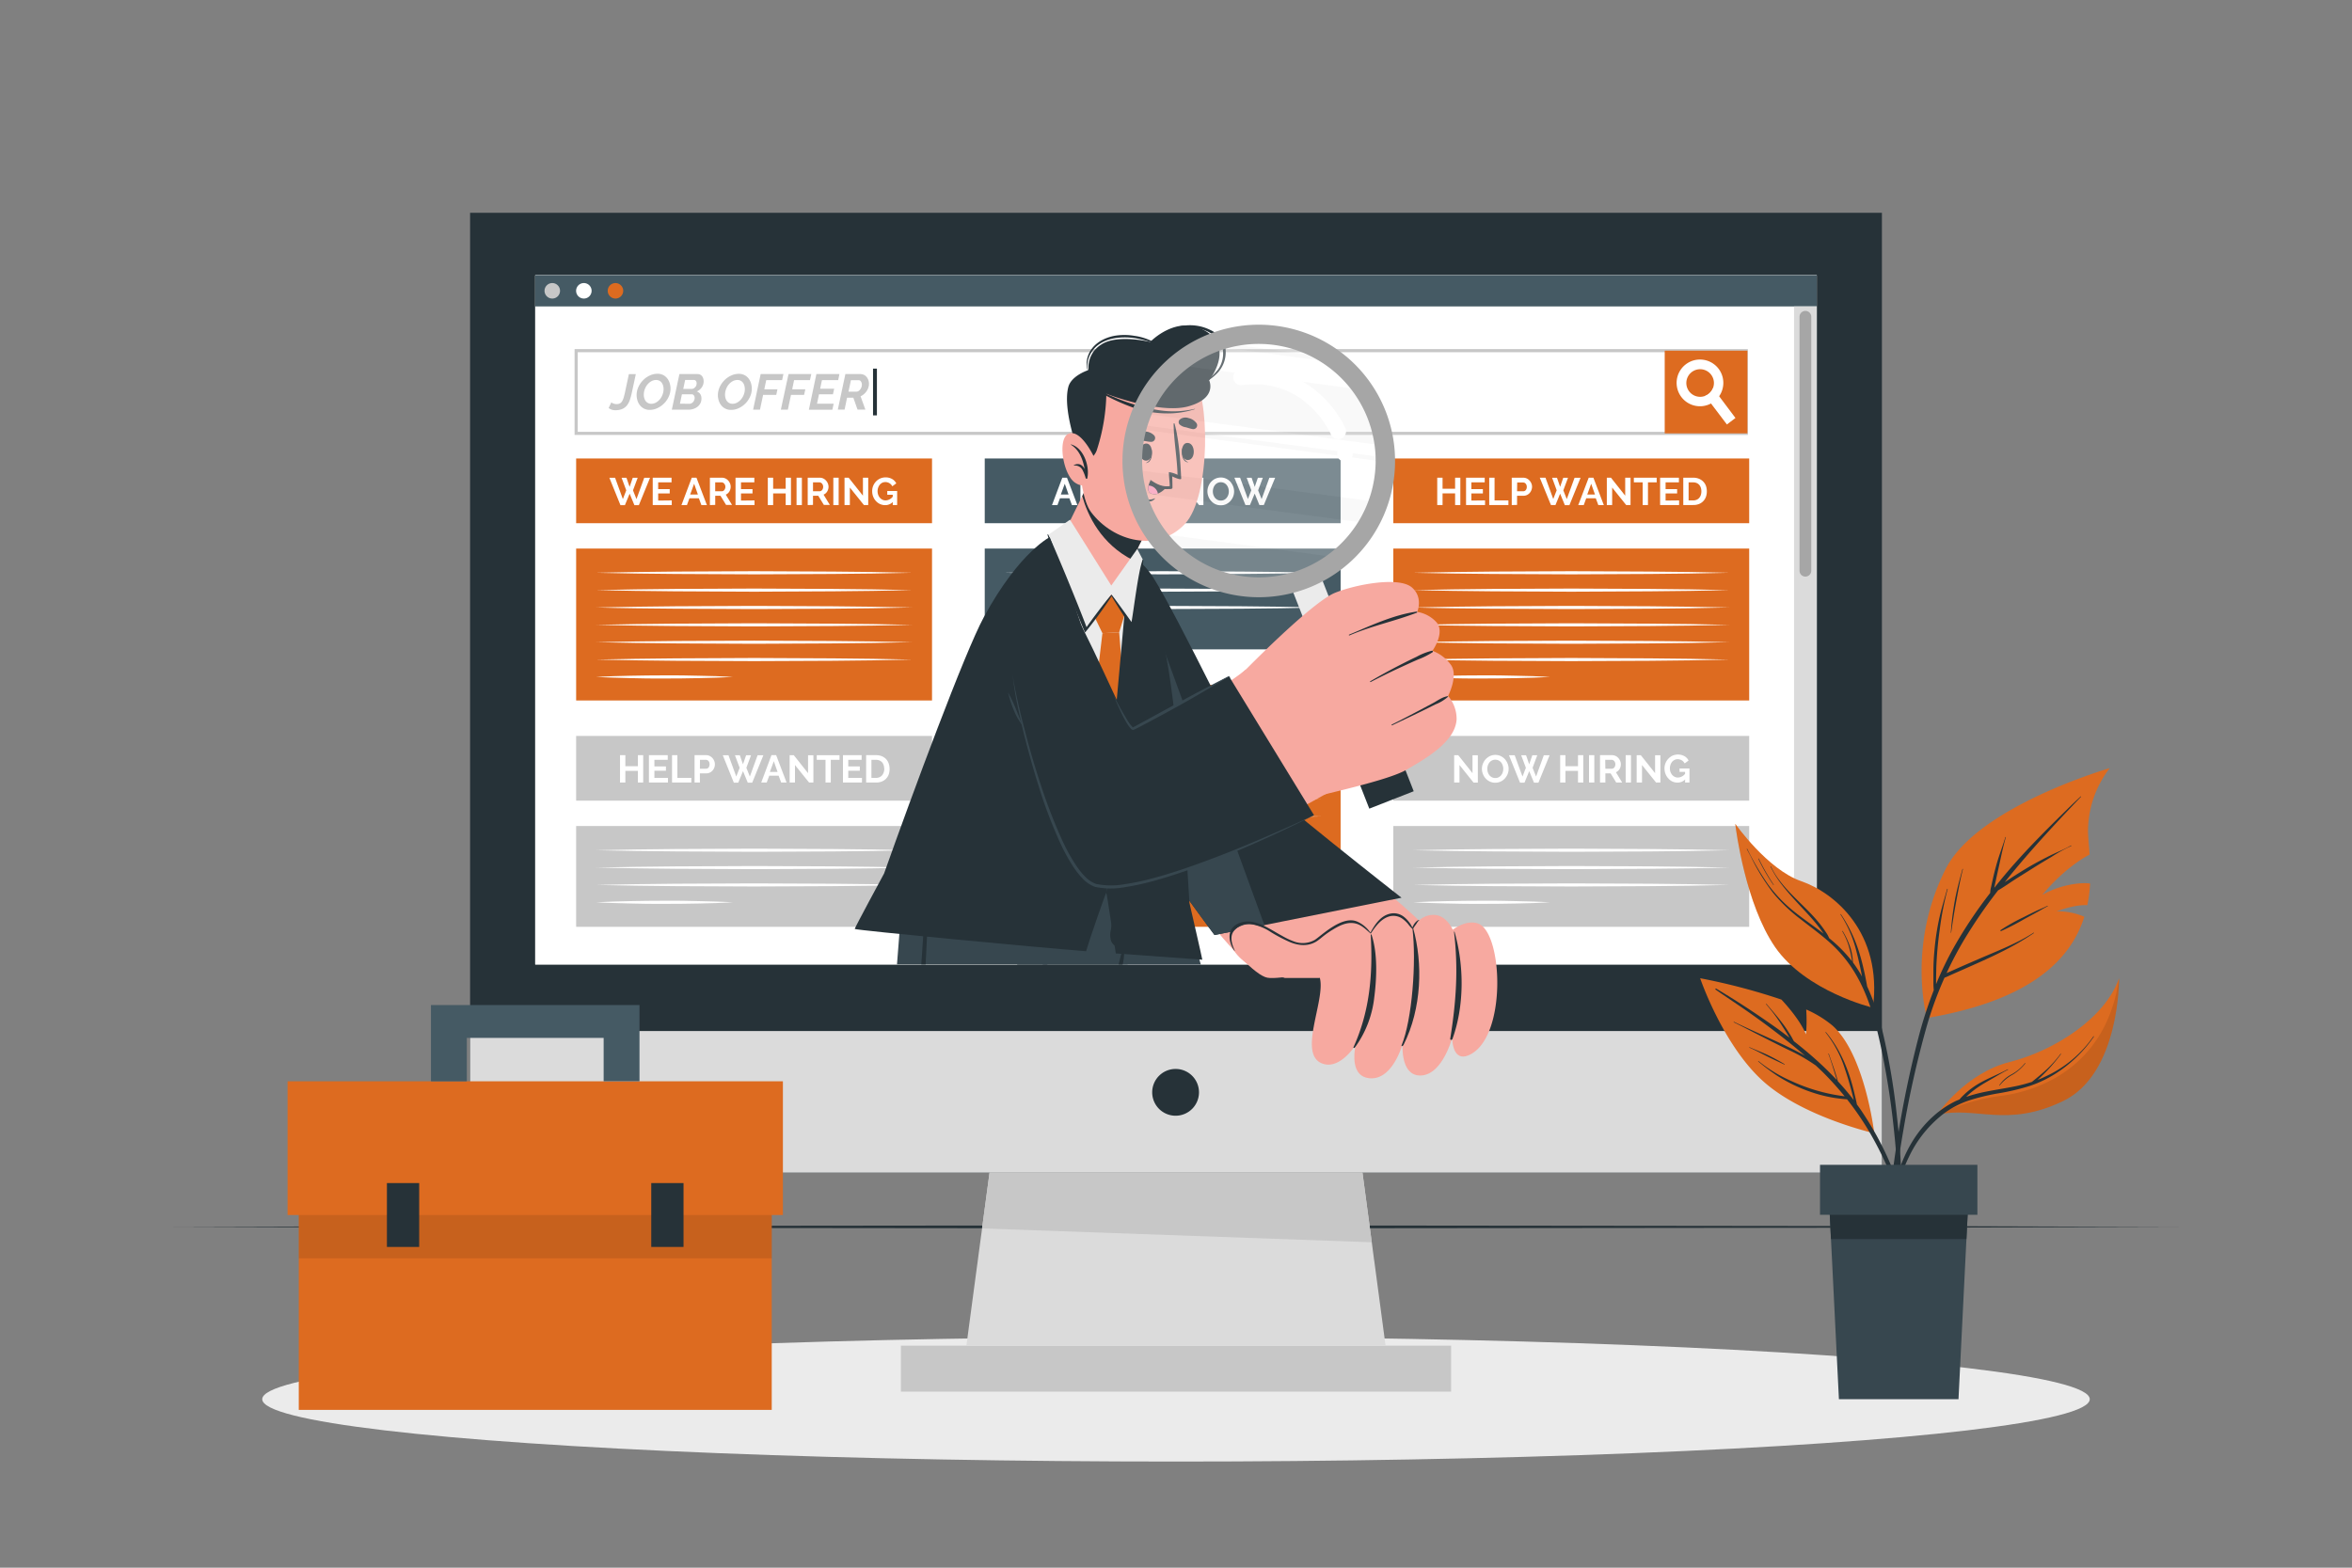 <svg xmlns="http://www.w3.org/2000/svg" viewBox="0 0 750 500"><rect x="0" y="0" width="750" height="500" fill="#808080" stroke="none"/><g id="freepik--Shadow--inject-5"><ellipse cx="375" cy="446.26" rx="291.38" ry="19.89" style="fill:#ebebeb"></ellipse></g><g id="freepik--Table--inject-5"><polygon points="694.76 391.31 614.82 391.55 534.88 391.64 375 391.8 215.12 391.64 135.18 391.55 55.24 391.31 135.18 391.06 215.12 390.97 375 390.81 534.88 390.97 614.82 391.06 694.76 391.31" style="fill:#263238"></polygon></g><g id="freepik--Character--inject-5"><rect x="149.9" y="67.87" width="450.2" height="306.13" style="fill:#263238"></rect><rect x="149.9" y="328.84" width="450.2" height="45.16" style="fill:#dbdbdb"></rect><rect x="287.27" y="429.19" width="175.46" height="14.66" style="fill:#c7c7c7"></rect><path d="M382.33,348.39a7.46,7.46,0,1,1-7.46-7.46A7.45,7.45,0,0,1,382.33,348.39Z" style="fill:#263238"></path><polygon points="441.83 429.2 308.16 429.2 311.56 403.75 311.73 402.55 312.04 400.16 312.2 398.96 312.52 396.58 312.57 396.21 312.68 395.38 313.01 392.99 313.16 391.79 315.54 374.01 434.46 374.01 436.7 390.78 436.81 391.59 437.18 394.37 437.28 395.18 437.43 396.21 437.66 397.95 437.76 398.76 438.13 401.55 438.25 402.35 441.83 429.2" style="fill:#dbdbdb"></polygon><polygon points="437.43 396.21 313.16 391.79 315.54 374.01 434.46 374.01 437.43 396.21" style="fill:#c7c7c7"></polygon><rect x="170.67" y="87.78" width="408.65" height="219.83" style="fill:#fff"></rect><rect x="170.67" y="87.78" width="408.65" height="219.83" style="fill:#fff"></rect><rect x="170.67" y="87.78" width="408.65" height="9.95" style="fill:#455a64"></rect><path d="M178.58,92.75a2.47,2.47,0,1,1-2.47-2.47A2.47,2.47,0,0,1,178.58,92.75Z" style="fill:#c7c7c7"></path><path d="M188.65,92.75a2.47,2.47,0,1,1-2.46-2.47A2.47,2.47,0,0,1,188.65,92.75Z" style="fill:#fff"></path><path d="M198.73,92.75a2.47,2.47,0,1,1-2.47-2.47A2.48,2.48,0,0,1,198.73,92.75Z" style="fill:#DD6B20"></path><rect x="572.08" y="97.72" width="7.25" height="209.88" style="fill:#dbdbdb"></rect><path d="M575.7,183.9h0a1.86,1.86,0,0,1-1.87-1.87v-81a1.87,1.87,0,0,1,1.87-1.87h0a1.87,1.87,0,0,1,1.87,1.87v81A1.87,1.87,0,0,1,575.7,183.9Z" style="fill:#a6a6a6"></path><rect x="183.72" y="146.23" width="113.48" height="20.64" style="fill:#DD6B20"></rect><rect x="183.72" y="174.96" width="113.48" height="48.45" style="fill:#DD6B20"></rect><path d="M198.21,152.39h1.56l1,2.89,1-2.89h1.57l-1.49,4,1.11,2.79,2.47-6.79h1.85l-3.56,8.73h-1.42l-1.52-3.66-1.51,3.66h-1.42l-3.53-8.73h1.82l2.48,6.79,1.08-2.79Z" style="fill:#fff"></path><path d="M214.21,159.6v1.49h-6.07v-8.73h6v1.49h-4.26V156h3.68v1.38h-3.68v2.27Z" style="fill:#fff"></path><path d="M220.59,152.36h1.5l3.32,8.73h-1.75l-.81-2.17h-3l-.8,2.17h-1.75Zm1.95,5.36-1.2-3.43-1.26,3.43Z" style="fill:#fff"></path><path d="M226.37,161.09v-8.73h3.86a2.58,2.58,0,0,1,1.11.25,2.9,2.9,0,0,1,.88.67,3.17,3.17,0,0,1,.58.93,2.79,2.79,0,0,1,.2,1,3,3,0,0,1-.42,1.55,2.48,2.48,0,0,1-1.15,1l2,3.28h-1.9l-1.79-2.92h-1.67v2.92Zm1.69-4.41h2.13a1,1,0,0,0,.44-.11,1.43,1.43,0,0,0,.35-.3,1.9,1.9,0,0,0,.23-.45,1.57,1.57,0,0,0-.28-1.57,1.1,1.1,0,0,0-.38-.3,1,1,0,0,0-.43-.1h-2.06Z" style="fill:#fff"></path><path d="M240.6,159.6v1.49h-6.06v-8.73h6v1.49h-4.25V156h3.67v1.38h-3.67v2.27Z" style="fill:#fff"></path><path d="M252.22,152.36v8.73h-1.68v-3.72h-4v3.72h-1.7v-8.73h1.7v3.53h4v-3.53Z" style="fill:#fff"></path><path d="M254,161.09v-8.73h1.7v8.73Z" style="fill:#fff"></path><path d="M257.56,161.09v-8.73h3.86a2.58,2.58,0,0,1,1.11.25,2.9,2.9,0,0,1,.88.67,3,3,0,0,1,.58.93,2.81,2.81,0,0,1,.21,1,2.87,2.87,0,0,1-.43,1.55,2.43,2.43,0,0,1-1.15,1l2,3.28h-1.91l-1.78-2.92h-1.68v2.92Zm1.69-4.41h2.13a1,1,0,0,0,.44-.11,1.43,1.43,0,0,0,.35-.3,1.59,1.59,0,0,0,.23-.45,1.69,1.69,0,0,0,.09-.56,1.47,1.47,0,0,0-.1-.56,1.66,1.66,0,0,0-.26-.45,1.24,1.24,0,0,0-.39-.3.94.94,0,0,0-.43-.1h-2.06Z" style="fill:#fff"></path><path d="M265.73,161.09v-8.73h1.7v8.73Z" style="fill:#fff"></path><path d="M271,155.5v5.59h-1.7v-8.73h1.32l4.55,5.73v-5.72h1.69v8.72h-1.37Z" style="fill:#fff"></path><path d="M284.69,160.11a3.31,3.31,0,0,1-2.43,1,3.86,3.86,0,0,1-1.62-.34,4.12,4.12,0,0,1-1.31-.95,4.39,4.39,0,0,1-.89-1.42,4.63,4.63,0,0,1-.32-1.76,4.35,4.35,0,0,1,.32-1.69,4.5,4.5,0,0,1,.9-1.39,4.25,4.25,0,0,1,1.34-.95,4.12,4.12,0,0,1,1.69-.35,4.05,4.05,0,0,1,2.11.52,3.33,3.33,0,0,1,1.32,1.39l-1.27.93a2.29,2.29,0,0,0-.93-1,2.52,2.52,0,0,0-1.29-.35,2.31,2.31,0,0,0-1,.23,2.41,2.41,0,0,0-.78.64,3,3,0,0,0-.51.94,3.42,3.42,0,0,0-.18,1.12,3.35,3.35,0,0,0,.2,1.15,2.9,2.9,0,0,0,.54.92,2.54,2.54,0,0,0,.82.63,2.35,2.35,0,0,0,1,.22,3,3,0,0,0,2.28-1.19v-.61h-1.75V156.6h3.15v4.49h-1.4Z" style="fill:#fff"></path><path d="M190.06,182.68c8.4-.21,16.8-.3,25.2-.38l25.2-.12,25.2.12,12.6.13,12.6.25-12.6.25-12.6.13-25.2.12-25.2-.12C206.86,183,198.46,182.89,190.06,182.68Z" style="fill:#fff"></path><path d="M190.06,188.22c8.4-.21,16.8-.31,25.2-.39l25.2-.11,25.2.11,12.6.14,12.6.25-12.6.24-12.6.14-25.2.12-25.2-.12C206.86,188.52,198.46,188.42,190.06,188.22Z" style="fill:#fff"></path><path d="M190.06,193.75c8.4-.2,16.8-.3,25.2-.38l25.2-.12,25.2.12,12.6.14,12.6.24-12.6.25-12.6.14-25.2.11-25.2-.11C206.86,194.06,198.46,194,190.06,193.75Z" style="fill:#fff"></path><path d="M190.06,199.29c8.4-.21,16.8-.3,25.2-.38l25.2-.12,25.2.12,12.6.13,12.6.25-12.6.24-12.6.14-25.2.12-25.2-.12C206.86,199.59,198.46,199.5,190.06,199.29Z" style="fill:#fff"></path><path d="M190.06,204.83c8.4-.21,16.8-.31,25.2-.39l25.2-.11,25.2.11,12.6.14,12.6.25-12.6.24-12.6.14-25.2.12-25.2-.12C206.86,205.13,198.46,205,190.06,204.83Z" style="fill:#fff"></path><path d="M190.06,210.36c8.4-.2,16.8-.3,25.2-.38l25.2-.12,25.2.12,12.6.14,12.6.24-12.6.25-12.6.14-25.2.11-25.2-.11C206.86,210.67,198.46,210.57,190.06,210.36Z" style="fill:#fff"></path><path d="M190.06,215.9c3.64-.21,7.28-.3,10.92-.38s7.28-.11,10.92-.12,7.28,0,10.92.12l5.46.13c1.82.09,3.64.14,5.46.25-1.82.11-3.64.16-5.46.24l-5.46.14c-3.64.1-7.28.11-10.92.12s-7.28,0-10.92-.12S193.7,216.11,190.06,215.9Z" style="fill:#fff"></path><rect x="183.72" y="234.72" width="113.48" height="20.64" style="fill:#c7c7c7"></rect><rect x="183.72" y="263.45" width="113.48" height="32.15" style="fill:#c7c7c7"></rect><path d="M205.1,240.85v8.73h-1.69v-3.72h-4v3.72h-1.7v-8.73h1.7v3.53h4v-3.53Z" style="fill:#fff"></path><path d="M213,248.1v1.48h-6.07v-8.73h6v1.49h-4.26v2.1h3.68v1.38h-3.68v2.28Z" style="fill:#fff"></path><path d="M214.3,249.58v-8.73H216v7.25h4.45v1.48Z" style="fill:#fff"></path><path d="M221.48,249.58v-8.73h3.71a2.45,2.45,0,0,1,1.11.26,2.87,2.87,0,0,1,.88.66,3.07,3.07,0,0,1,.57.93,2.81,2.81,0,0,1,.21,1.05,3.07,3.07,0,0,1-.19,1.08,2.92,2.92,0,0,1-.56.93,2.54,2.54,0,0,1-.86.65,2.5,2.5,0,0,1-1.1.25h-2.07v2.92Zm1.7-4.41h2a1,1,0,0,0,.78-.38,1.86,1.86,0,0,0,.21-1.63,1.39,1.39,0,0,0-.25-.45,1.14,1.14,0,0,0-.38-.28,1.12,1.12,0,0,0-.44-.09h-1.89Z" style="fill:#fff"></path><path d="M234.36,240.88h1.56l1,2.89,1-2.89h1.57l-1.49,4,1.11,2.79,2.47-6.79h1.84l-3.55,8.73h-1.43l-1.51-3.66-1.51,3.66H234l-3.52-8.73h1.82l2.48,6.79,1.08-2.79Z" style="fill:#fff"></path><path d="M246,240.85h1.5l3.32,8.73H249.1l-.81-2.17h-3l-.8,2.17h-1.75Zm1.95,5.36-1.2-3.43-1.26,3.43Z" style="fill:#fff"></path><path d="M253.5,244v5.59h-1.7v-8.73h1.32l4.55,5.73v-5.71h1.7v8.71H258Z" style="fill:#fff"></path><path d="M267.71,242.34h-2.79v7.24h-1.68v-7.24h-2.79v-1.49h7.26Z" style="fill:#fff"></path><path d="M274.86,248.1v1.48H268.8v-8.73h5.95v1.49h-4.26v2.1h3.68v1.38h-3.68v2.28Z" style="fill:#fff"></path><path d="M276.19,249.58v-8.73h3.17a4.69,4.69,0,0,1,1.87.35,3.87,3.87,0,0,1,1.35.93,4,4,0,0,1,.81,1.39,5.49,5.49,0,0,1,0,3.49,3.82,3.82,0,0,1-.87,1.37,3.74,3.74,0,0,1-1.36.89,4.73,4.73,0,0,1-1.77.31Zm5.76-4.37a3.87,3.87,0,0,0-.17-1.16,2.67,2.67,0,0,0-.5-.91,2.42,2.42,0,0,0-.82-.59,2.77,2.77,0,0,0-1.1-.21h-1.48v5.76h1.48a2.59,2.59,0,0,0,1.11-.23,2.32,2.32,0,0,0,.81-.6,2.82,2.82,0,0,0,.5-.92A3.78,3.78,0,0,0,282,245.21Z" style="fill:#fff"></path><path d="M190.06,271.17c8.4-.21,16.8-.3,25.2-.38l25.2-.12,25.2.12,12.6.14,12.6.24-12.6.25-12.6.14-25.2.11-25.2-.12C206.86,271.47,198.46,271.38,190.06,271.17Z" style="fill:#fff"></path><path d="M190.06,276.71c8.4-.21,16.8-.3,25.2-.38l25.2-.12,25.2.11,12.6.14,12.6.25-12.6.24-12.6.14-25.2.12-25.2-.12C206.86,277,198.46,276.91,190.06,276.71Z" style="fill:#fff"></path><path d="M190.06,282.24c8.4-.2,16.8-.3,25.2-.38l25.2-.11,25.2.11,12.6.14,12.6.24-12.6.25-12.6.14-25.2.11-25.2-.11C206.86,282.55,198.46,282.45,190.06,282.24Z" style="fill:#fff"></path><path d="M190.06,287.78c3.64-.21,7.28-.3,10.92-.38s7.28-.11,10.92-.12,7.28,0,10.92.12l5.46.14c1.82.08,3.64.13,5.46.24-1.82.11-3.64.16-5.46.25l-5.46.14c-3.64.09-7.28.1-10.92.11s-7.28,0-10.92-.12S193.7,288,190.06,287.78Z" style="fill:#fff"></path><rect x="314.01" y="218.42" width="113.48" height="20.64" style="fill:#DD6B20"></rect><rect x="314.01" y="247.15" width="113.48" height="48.45" style="fill:#DD6B20"></rect><path d="M324,231.5a2.88,2.88,0,0,0,1.51.42,1.58,1.58,0,0,0,.82-.18,1.07,1.07,0,0,0,.47-.55,2.77,2.77,0,0,0,.21-.91c0-.37,0-.8,0-1.29v-4.44h1.7V229a14.35,14.35,0,0,1-.11,1.82,3.56,3.56,0,0,1-.44,1.39,2.25,2.25,0,0,1-1,.9,3.91,3.91,0,0,1-1.72.32,3.24,3.24,0,0,1-1.89-.54Z" style="fill:#fff"></path><path d="M334.23,233.34a4,4,0,0,1-1.74-.37,4.28,4.28,0,0,1-1.34-1,4.5,4.5,0,0,1-.84-4.72,4.36,4.36,0,0,1,2.25-2.4,4.1,4.1,0,0,1,1.71-.36,3.82,3.82,0,0,1,1.73.39,4.46,4.46,0,0,1,1.33,1,4.62,4.62,0,0,1,.86,1.43,4.36,4.36,0,0,1,.31,1.62,4.51,4.51,0,0,1-.32,1.67,4.61,4.61,0,0,1-.88,1.4,4.17,4.17,0,0,1-1.36,1A4,4,0,0,1,334.23,233.34Zm-2.53-4.42a3.6,3.6,0,0,0,.17,1.09,2.92,2.92,0,0,0,.5.94,2.41,2.41,0,0,0,.8.65,2.35,2.35,0,0,0,1.08.24,2.21,2.21,0,0,0,1.08-.25,2.37,2.37,0,0,0,.8-.67,3.14,3.14,0,0,0,.5-.94,3.49,3.49,0,0,0,.16-1.06,3.43,3.43,0,0,0-.18-1.1,3,3,0,0,0-.5-.93,2.52,2.52,0,0,0-.8-.65,2.46,2.46,0,0,0-2.16,0,2.44,2.44,0,0,0-.8.66,3.16,3.16,0,0,0-.48.93A3.57,3.57,0,0,0,331.7,228.92Z" style="fill:#fff"></path><path d="M339.8,233.28v-8.73h1.7v8.73Z" style="fill:#fff"></path><path d="M345,227.69v5.59h-1.7v-8.73h1.32l4.54,5.73v-5.71h1.7v8.71H349.5Z" style="fill:#fff"></path><path d="M359.38,233.34a4,4,0,0,1-1.74-.37,4.17,4.17,0,0,1-1.34-1,4.38,4.38,0,0,1-.87-1.42,4.58,4.58,0,0,1-.31-1.63,4.33,4.33,0,0,1,.33-1.67,4.46,4.46,0,0,1,2.25-2.4,4.1,4.1,0,0,1,1.71-.36,3.82,3.82,0,0,1,1.73.39,4.51,4.51,0,0,1,1.34,1,5,5,0,0,1,.86,1.43,4.55,4.55,0,0,1,.3,1.62,4.32,4.32,0,0,1-.32,1.67,4.43,4.43,0,0,1-.88,1.4,4.23,4.23,0,0,1-1.35,1A4.1,4.1,0,0,1,359.38,233.34Zm-2.54-4.42A3.32,3.32,0,0,0,357,230a2.9,2.9,0,0,0,.49.94,2.52,2.52,0,0,0,.8.65,2.38,2.38,0,0,0,1.08.24,2.28,2.28,0,0,0,1.09-.25,2.58,2.58,0,0,0,.8-.67,3.12,3.12,0,0,0,.49-.94,3.49,3.49,0,0,0,.16-1.06,3.42,3.42,0,0,0-.17-1.1,3,3,0,0,0-.51-.93,2.41,2.41,0,0,0-.8-.65,2.3,2.3,0,0,0-1.06-.24,2.32,2.32,0,0,0-1.1.26,2.41,2.41,0,0,0-.79.66,3,3,0,0,0-.49.93A3.57,3.57,0,0,0,356.84,228.92Z" style="fill:#fff"></path><path d="M368.64,231.84a2,2,0,0,0,1-.24,1.93,1.93,0,0,0,.66-.64,2.58,2.58,0,0,0,.36-.9,5.22,5.22,0,0,0,.1-1.06v-4.45h1.69V229a6.16,6.16,0,0,1-.22,1.69,3.86,3.86,0,0,1-.67,1.38,3.34,3.34,0,0,1-1.19.93,4.58,4.58,0,0,1-3.51,0,3.32,3.32,0,0,1-1.19-1,3.75,3.75,0,0,1-.65-1.38,6.3,6.3,0,0,1-.21-1.64v-4.45h1.7V229a6.17,6.17,0,0,0,.1,1.07,2.58,2.58,0,0,0,.36.9,1.9,1.9,0,0,0,.66.63A1.92,1.92,0,0,0,368.64,231.84Z" style="fill:#fff"></path><path d="M374.17,233.28v-8.73H378a2.45,2.45,0,0,1,1.11.26,2.75,2.75,0,0,1,.88.66,3.1,3.1,0,0,1,.58.93,2.89,2.89,0,0,1-.22,2.6,2.38,2.38,0,0,1-1.15,1l2,3.28h-1.9l-1.78-2.92h-1.68v2.92Zm1.69-4.41H378a1,1,0,0,0,.44-.11,1.43,1.43,0,0,0,.35-.3A1.37,1.37,0,0,0,379,228a1.67,1.67,0,0,0,.09-.55,1.48,1.48,0,0,0-.1-.57,1.66,1.66,0,0,0-.26-.45,1.28,1.28,0,0,0-.38-.29,1,1,0,0,0-.44-.11h-2.06Z" style="fill:#fff"></path><path d="M391.48,226h-2.79v7.24H387V226h-2.79v-1.49h7.27Z" style="fill:#fff"></path><path d="M398.62,231.8v1.48h-6.06v-8.73h5.95V226h-4.25v2.1h3.67v1.38h-3.67v2.28Z" style="fill:#fff"></path><path d="M402.43,224.55h1.5l3.32,8.73h-1.74l-.81-2.17h-3.05l-.8,2.17H399.1Zm2,5.36-1.21-3.43-1.25,3.43Z" style="fill:#fff"></path><path d="M415.33,233.28V227.5l-2.25,4.31h-.92l-2.25-4.31v5.78h-1.7v-8.73H410l2.58,5,2.61-5H417v8.73Z" style="fill:#fff"></path><path d="M320.35,254.87c8.4-.21,16.8-.3,25.2-.38l25.2-.12,25.2.12,12.6.14,12.6.24-12.6.25-12.6.14-25.2.11-25.2-.12C337.15,255.17,328.75,255.08,320.35,254.87Z" style="fill:#fff"></path><path d="M320.35,260.41c8.4-.21,16.8-.31,25.2-.39l25.2-.11L396,260l12.6.14,12.6.25-12.6.24-12.6.14-25.2.12-25.2-.12C337.15,260.71,328.75,260.61,320.35,260.41Z" style="fill:#fff"></path><path d="M320.35,265.94c8.4-.2,16.8-.3,25.2-.38l25.2-.11,25.2.11,12.6.14,12.6.24-12.6.25-12.6.14-25.2.11-25.2-.11C337.15,266.25,328.75,266.15,320.35,265.94Z" style="fill:#fff"></path><path d="M320.35,271.48c8.4-.21,16.8-.3,25.2-.38l25.2-.12,25.2.12,12.6.14,12.6.24-12.6.25-12.6.14-25.2.11-25.2-.12C337.15,271.78,328.75,271.69,320.35,271.48Z" style="fill:#fff"></path><path d="M320.35,277c8.4-.21,16.8-.3,25.2-.39l25.2-.11,25.2.11,12.6.14,12.6.25-12.6.24-12.6.14-25.2.12-25.2-.12C337.15,277.32,328.75,277.22,320.35,277Z" style="fill:#fff"></path><path d="M320.35,282.55c8.4-.2,16.8-.3,25.2-.38l25.2-.11,25.2.11,12.6.14,12.6.24-12.6.25-12.6.14-25.2.11-25.2-.11C337.15,282.86,328.75,282.76,320.35,282.55Z" style="fill:#fff"></path><path d="M320.35,288.09c3.64-.21,7.28-.3,10.92-.38s7.28-.11,10.92-.12,7.28,0,10.92.12l5.46.14c1.82.08,3.64.13,5.46.24-1.82.11-3.64.16-5.46.25l-5.46.14c-3.64.09-7.28.1-10.92.11s-7.28,0-10.92-.12S324,288.3,320.35,288.09Z" style="fill:#fff"></path><rect x="314.01" y="146.23" width="113.48" height="20.64" style="fill:#455a64"></rect><rect x="314.01" y="174.96" width="113.48" height="32.15" style="fill:#455a64"></rect><path d="M338.74,152.36h1.5l3.32,8.73h-1.75l-.81-2.17H338l-.8,2.17h-1.74Zm2,5.36-1.21-3.43-1.25,3.43Z" style="fill:#fff"></path><path d="M344.52,161.09v-8.73h3.7a2.58,2.58,0,0,1,1.11.25,2.78,2.78,0,0,1,.88.67,3,3,0,0,1,.58.93,2.81,2.81,0,0,1,.21,1,3.08,3.08,0,0,1-.2,1.08,2.9,2.9,0,0,1-.55.93,2.75,2.75,0,0,1-.86.65,2.58,2.58,0,0,1-1.11.25h-2.06v2.92Zm1.7-4.41h2a1,1,0,0,0,.78-.38,1.6,1.6,0,0,0,.32-1,1.78,1.78,0,0,0-.1-.59,1.4,1.4,0,0,0-.26-.45,1.1,1.1,0,0,0-.37-.28,1.15,1.15,0,0,0-.44-.09h-1.89Z" style="fill:#fff"></path><path d="M352.18,161.09v-8.73h3.7a2.58,2.58,0,0,1,1.11.25,2.9,2.9,0,0,1,.88.67,3,3,0,0,1,.58.93,2.81,2.81,0,0,1,.21,1,3.08,3.08,0,0,1-.2,1.08,2.9,2.9,0,0,1-.55.93,2.75,2.75,0,0,1-.86.65,2.58,2.58,0,0,1-1.11.25h-2.06v2.92Zm1.7-4.41h2a1,1,0,0,0,.78-.38,1.6,1.6,0,0,0,.32-1,1.78,1.78,0,0,0-.1-.59,1.4,1.4,0,0,0-.26-.45,1.1,1.1,0,0,0-.37-.28,1.15,1.15,0,0,0-.44-.09h-1.89Z" style="fill:#fff"></path><path d="M359.84,161.09v-8.73h1.69v7.24H366v1.49Z" style="fill:#fff"></path><path d="M366.51,152.36l2.16,4.21,2.18-4.21h1.84L369.51,158v3.05h-1.68V158l-3.16-5.66Z" style="fill:#fff"></path><path d="M377.88,155.5v5.59h-1.7v-8.73h1.31l4.55,5.73v-5.72h1.7v8.72h-1.38Z" style="fill:#fff"></path><path d="M389.29,161.15a4,4,0,0,1-1.75-.37,4.13,4.13,0,0,1-1.33-1,4.22,4.22,0,0,1-.87-1.42,4.44,4.44,0,0,1,0-3.31,4.39,4.39,0,0,1,2.25-2.39,4.1,4.1,0,0,1,1.71-.36,3.82,3.82,0,0,1,1.73.39,4.3,4.3,0,0,1,1.33,1,4.62,4.62,0,0,1,.86,1.43,4.36,4.36,0,0,1,.31,1.62,4.51,4.51,0,0,1-.32,1.67,4.61,4.61,0,0,1-.88,1.4,4.17,4.17,0,0,1-1.36,1A4,4,0,0,1,389.29,161.15Zm-2.54-4.42a3.65,3.65,0,0,0,.17,1.09,3.25,3.25,0,0,0,.5.94,2.66,2.66,0,0,0,.8.65,2.38,2.38,0,0,0,1.08.24,2.21,2.21,0,0,0,1.08-.25,2.37,2.37,0,0,0,.8-.67,2.93,2.93,0,0,0,.5-.94,3.49,3.49,0,0,0,.16-1.06,3.43,3.43,0,0,0-.18-1.1,3,3,0,0,0-.5-.93,2.41,2.41,0,0,0-.8-.65,2.33,2.33,0,0,0-1.06-.24,2.44,2.44,0,0,0-1.1.25,2.47,2.47,0,0,0-.8.67,2.93,2.93,0,0,0-.48.93A3.57,3.57,0,0,0,386.75,156.73Z" style="fill:#fff"></path><path d="M397.55,152.39h1.56l1,2.89,1-2.89h1.57l-1.49,4,1.11,2.79,2.47-6.79h1.84L403,161.09H401.6l-1.51-3.66-1.51,3.66h-1.43l-3.53-8.73h1.82l2.49,6.79,1.08-2.79Z" style="fill:#fff"></path><path d="M320.35,182.68c8.4-.21,16.8-.3,25.2-.38l25.2-.12,25.2.12,12.6.13,12.6.25-12.6.25-12.6.13-25.2.12-25.2-.12C337.15,183,328.75,182.89,320.35,182.68Z" style="fill:#fff"></path><path d="M320.35,188.22c8.4-.21,16.8-.31,25.2-.39l25.2-.11,25.2.11,12.6.14,12.6.25-12.6.24-12.6.14-25.2.12-25.2-.12C337.15,188.52,328.75,188.42,320.35,188.22Z" style="fill:#fff"></path><path d="M320.35,193.75c8.4-.2,16.8-.3,25.2-.38l25.2-.12,25.2.12,12.6.14,12.6.24-12.6.25-12.6.14-25.2.11-25.2-.11C337.15,194.06,328.75,194,320.35,193.75Z" style="fill:#fff"></path><path d="M320.35,199.29c3.64-.21,7.28-.3,10.92-.38s7.28-.11,10.92-.12,7.28,0,10.92.12l5.46.13c1.82.09,3.64.14,5.46.25-1.82.11-3.64.16-5.46.24l-5.46.14c-3.64.1-7.28.11-10.92.12s-7.28,0-10.92-.12S324,199.5,320.35,199.29Z" style="fill:#fff"></path><rect x="444.3" y="146.23" width="113.48" height="20.64" style="fill:#DD6B20"></rect><rect x="444.3" y="174.96" width="113.48" height="48.45" style="fill:#DD6B20"></rect><path d="M465.67,152.36v8.73H464v-3.72h-4v3.72h-1.7v-8.73H460v3.53h4v-3.53Z" style="fill:#fff"></path><path d="M473.55,159.6v1.49h-6.06v-8.73h5.95v1.49h-4.25V156h3.67v1.38h-3.67v2.27Z" style="fill:#fff"></path><path d="M474.88,161.09v-8.73h1.7v7.24H481v1.49Z" style="fill:#fff"></path><path d="M482.06,161.09v-8.73h3.7a2.58,2.58,0,0,1,1.11.25,2.78,2.78,0,0,1,.88.67,3,3,0,0,1,.58.93,2.81,2.81,0,0,1,.21,1,3.08,3.08,0,0,1-.2,1.08,2.9,2.9,0,0,1-.55.93,2.75,2.75,0,0,1-.86.65,2.58,2.58,0,0,1-1.11.25h-2.06v2.92Zm1.7-4.41h2a1,1,0,0,0,.78-.38,1.6,1.6,0,0,0,.32-1,1.55,1.55,0,0,0-.1-.59,1.4,1.4,0,0,0-.26-.45,1,1,0,0,0-.37-.28,1.15,1.15,0,0,0-.44-.09h-1.89Z" style="fill:#fff"></path><path d="M494.93,152.39h1.56l1,2.89,1-2.89H500l-1.49,4,1.1,2.79,2.48-6.79H504l-3.55,8.73H499l-1.51-3.66L496,161.09h-1.43L491,152.36h1.82l2.48,6.79,1.09-2.79Z" style="fill:#fff"></path><path d="M506.6,152.36h1.5l3.32,8.73h-1.75l-.81-2.17h-3.05l-.79,2.17h-1.75Zm2,5.36-1.21-3.43-1.25,3.43Z" style="fill:#fff"></path><path d="M514.08,155.5v5.59h-1.7v-8.73h1.32l4.54,5.73v-5.72h1.7v8.72h-1.38Z" style="fill:#fff"></path><path d="M528.29,153.85H525.5v7.24h-1.69v-7.24H521v-1.49h7.27Z" style="fill:#fff"></path><path d="M535.43,159.6v1.49h-6.06v-8.73h6v1.49h-4.25V156h3.68v1.38h-3.68v2.27Z" style="fill:#fff"></path><path d="M536.76,161.09v-8.73h3.17a4.74,4.74,0,0,1,1.88.35,4,4,0,0,1,1.35.93A3.9,3.9,0,0,1,544,155a5.25,5.25,0,0,1,.27,1.69,5.17,5.17,0,0,1-.3,1.81,3.85,3.85,0,0,1-2.23,2.26,4.78,4.78,0,0,1-1.78.31Zm5.77-4.38a3.85,3.85,0,0,0-.17-1.15,2.69,2.69,0,0,0-.51-.91,2.24,2.24,0,0,0-.82-.59,2.73,2.73,0,0,0-1.1-.21h-1.47v5.75h1.47a2.67,2.67,0,0,0,1.12-.22,2.23,2.23,0,0,0,.81-.61,2.67,2.67,0,0,0,.5-.91A3.85,3.85,0,0,0,542.53,156.71Z" style="fill:#fff"></path><path d="M450.64,182.68c8.4-.21,16.8-.3,25.2-.38l25.2-.12,25.2.12,12.6.13,12.6.25-12.6.25-12.6.13-25.2.12-25.2-.12C467.44,183,459,182.89,450.64,182.68Z" style="fill:#fff"></path><path d="M450.64,188.22c8.4-.21,16.8-.31,25.2-.39l25.2-.11,25.2.11,12.6.14,12.6.25-12.6.24-12.6.14-25.2.12-25.2-.12C467.44,188.52,459,188.42,450.64,188.22Z" style="fill:#fff"></path><path d="M450.64,193.75c8.4-.2,16.8-.3,25.2-.38l25.2-.12,25.2.12,12.6.14,12.6.24-12.6.25-12.6.14-25.2.11-25.2-.11C467.44,194.06,459,194,450.64,193.75Z" style="fill:#fff"></path><path d="M450.64,199.29c8.4-.21,16.8-.3,25.2-.38l25.2-.12,25.2.12,12.6.13,12.6.25-12.6.24-12.6.14-25.2.12-25.2-.12C467.44,199.59,459,199.5,450.64,199.29Z" style="fill:#fff"></path><path d="M450.64,204.83c8.4-.21,16.8-.31,25.2-.39l25.2-.11,25.2.11,12.6.14,12.6.25-12.6.24-12.6.14-25.2.12-25.2-.12C467.44,205.13,459,205,450.64,204.83Z" style="fill:#fff"></path><path d="M450.64,210.36c8.4-.2,16.8-.3,25.2-.38l25.2-.12,25.2.12,12.6.14,12.6.24-12.6.25-12.6.14-25.2.11-25.2-.11C467.44,210.67,459,210.57,450.64,210.36Z" style="fill:#fff"></path><path d="M450.64,215.9c3.64-.21,7.28-.3,10.92-.38s7.28-.11,10.92-.12,7.28,0,10.92.12l5.46.13c1.82.09,3.64.14,5.46.25-1.82.11-3.64.16-5.46.24l-5.46.14c-3.64.1-7.28.11-10.92.12s-7.28,0-10.92-.12S454.28,216.11,450.64,215.9Z" style="fill:#fff"></path><rect x="444.3" y="234.72" width="113.48" height="20.64" style="fill:#c7c7c7"></rect><rect x="444.3" y="263.45" width="113.48" height="32.15" style="fill:#c7c7c7"></rect><path d="M465.4,244v5.59h-1.7v-8.73H465l4.55,5.73v-5.71h1.7v8.71h-1.38Z" style="fill:#fff"></path><path d="M476.81,249.64a4,4,0,0,1-1.74-.37,4.06,4.06,0,0,1-1.34-1,4.22,4.22,0,0,1-.87-1.42,4.37,4.37,0,0,1-.31-1.63,4.33,4.33,0,0,1,.33-1.67,4.43,4.43,0,0,1,.89-1.42,4.59,4.59,0,0,1,1.36-1,4.1,4.1,0,0,1,1.71-.36,3.82,3.82,0,0,1,1.73.39,4.34,4.34,0,0,1,1.33,1,4.62,4.62,0,0,1,.86,1.43,4.36,4.36,0,0,1,.31,1.62,4.51,4.51,0,0,1-.32,1.67,4.61,4.61,0,0,1-.88,1.4,4.17,4.17,0,0,1-1.36,1A4,4,0,0,1,476.81,249.64Zm-2.54-4.42a3.6,3.6,0,0,0,.17,1.09,3.25,3.25,0,0,0,.5.94,2.66,2.66,0,0,0,.8.65,2.38,2.38,0,0,0,1.08.24,2.28,2.28,0,0,0,1.09-.25,2.58,2.58,0,0,0,.8-.67,3.12,3.12,0,0,0,.49-.94,3.49,3.49,0,0,0,.16-1.06,3.43,3.43,0,0,0-.18-1.1,2.78,2.78,0,0,0-.5-.93,2.41,2.41,0,0,0-.8-.65,2.3,2.3,0,0,0-1.06-.24,2.32,2.32,0,0,0-1.1.26,2.44,2.44,0,0,0-.8.66,3.16,3.16,0,0,0-.48.93A3.57,3.57,0,0,0,474.27,245.22Z" style="fill:#fff"></path><path d="M485.07,240.88h1.56l1,2.89,1-2.89h1.57l-1.49,4,1.11,2.79,2.47-6.79h1.84l-3.55,8.73h-1.43l-1.51-3.66-1.51,3.66h-1.43l-3.52-8.73H483l2.49,6.79,1.08-2.79Z" style="fill:#fff"></path><path d="M504.88,240.85v8.73h-1.69v-3.72h-4v3.72h-1.69v-8.73h1.69v3.53h4v-3.53Z" style="fill:#fff"></path><path d="M506.7,249.58v-8.73h1.69v8.73Z" style="fill:#fff"></path><path d="M510.21,249.58v-8.73h3.86a2.45,2.45,0,0,1,1.11.26,2.65,2.65,0,0,1,.88.66,3.1,3.1,0,0,1,.58.93,2.81,2.81,0,0,1,.21,1.05,2.93,2.93,0,0,1-.42,1.55,2.47,2.47,0,0,1-1.15,1l2,3.28h-1.91l-1.78-2.92h-1.67v2.92Zm1.7-4.41H514a.92.92,0,0,0,.43-.11,1.27,1.27,0,0,0,.35-.3,1.61,1.61,0,0,0,.24-.45,2,2,0,0,0,.08-.56,1.47,1.47,0,0,0-.1-.56,1.43,1.43,0,0,0-.26-.45,1.17,1.17,0,0,0-.38-.29,1,1,0,0,0-.44-.11h-2.05Z" style="fill:#fff"></path><path d="M518.39,249.58v-8.73h1.69v8.73Z" style="fill:#fff"></path><path d="M523.6,244v5.59h-1.7v-8.73h1.32l4.55,5.73v-5.71h1.7v8.71h-1.38Z" style="fill:#fff"></path><path d="M537.35,248.6a3.33,3.33,0,0,1-2.44,1,3.89,3.89,0,0,1-1.62-.34,4,4,0,0,1-1.31-1,4.56,4.56,0,0,1-.89-1.42,4.83,4.83,0,0,1-.32-1.76,4.38,4.38,0,0,1,1.22-3.08,4.34,4.34,0,0,1,1.35-1,4.39,4.39,0,0,1,3.79.17,3.27,3.27,0,0,1,1.32,1.39l-1.26.93a2.41,2.41,0,0,0-.93-1,2.56,2.56,0,0,0-1.3-.35,2.12,2.12,0,0,0-1,.24,2.3,2.3,0,0,0-.79.63,2.93,2.93,0,0,0-.5.94,3.42,3.42,0,0,0-.18,1.12,3.34,3.34,0,0,0,.19,1.15,3.54,3.54,0,0,0,.54.93,2.62,2.62,0,0,0,.82.62,2.38,2.38,0,0,0,1,.22,3,3,0,0,0,2.29-1.19v-.61h-1.76V245.1h3.16v4.48h-1.4Z" style="fill:#fff"></path><path d="M450.64,271.17c8.4-.21,16.8-.3,25.2-.38l25.2-.12,25.2.12,12.6.14,12.6.24-12.6.25-12.6.14-25.2.11-25.2-.12C467.44,271.47,459,271.38,450.64,271.17Z" style="fill:#fff"></path><path d="M450.64,276.71c8.4-.21,16.8-.3,25.2-.38l25.2-.12,25.2.11,12.6.14,12.6.25-12.6.24-12.6.14-25.2.12-25.2-.12C467.44,277,459,276.91,450.64,276.71Z" style="fill:#fff"></path><path d="M450.64,282.24c8.4-.2,16.8-.3,25.2-.38l25.2-.11,25.2.11,12.6.14,12.6.24-12.6.25-12.6.14-25.2.11-25.2-.11C467.44,282.55,459,282.45,450.64,282.24Z" style="fill:#fff"></path><path d="M450.64,287.78c3.64-.21,7.28-.3,10.92-.38s7.28-.11,10.92-.12,7.28,0,10.92.12l5.46.14c1.82.08,3.64.13,5.46.24-1.82.11-3.64.16-5.46.25l-5.46.14c-3.64.09-7.28.1-10.92.11s-7.28,0-10.92-.12S454.28,288,450.64,287.78Z" style="fill:#fff"></path><rect x="183.72" y="111.84" width="373.13" height="26.38" style="fill:#fff"></rect><path d="M557.35,138.72H183.22V111.34H557.35Zm-373.13-1H556.35V112.34H184.22Z" style="fill:#c7c7c7"></path><rect x="530.84" y="111.84" width="26.38" height="26.38" style="fill:#DD6B20"></rect><path d="M553.4,133.31l-2.73,2.07-5.06-6.68-1.85-2.44a4.22,4.22,0,0,0,1.07-.6,4.41,4.41,0,0,0,1.4-1.82l2,2.59Z" style="fill:#fff"></path><path d="M548,117.59a7.45,7.45,0,1,0-2.42,11.11,7.17,7.17,0,0,0,2.58-2.27A7.46,7.46,0,0,0,548,117.59Zm-3.2,8.07a4.22,4.22,0,0,1-1.07.6,4.4,4.4,0,1,1,1.07-.6Z" style="fill:#fff"></path><path d="M196.27,130.83a3.31,3.31,0,0,1-2.19-.7l.86-1.79a2.36,2.36,0,0,0,.63.35,2.88,2.88,0,0,0,1.12.19,2.12,2.12,0,0,0,1-.23,1.93,1.93,0,0,0,.71-.71,5.34,5.34,0,0,0,.49-1.19c.14-.48.28-1,.42-1.67l1.23-5.76h2.21l-1.24,5.76a20.44,20.44,0,0,1-.62,2.35,6.11,6.11,0,0,1-.93,1.82,3.93,3.93,0,0,1-1.48,1.16A5.27,5.27,0,0,1,196.27,130.83Z" style="fill:#c7c7c7"></path><path d="M207.2,130.73a3.88,3.88,0,0,1-3.11-1.44,4.5,4.5,0,0,1-.8-1.5A5.75,5.75,0,0,1,203,126a6.06,6.06,0,0,1,.55-2.52,7.49,7.49,0,0,1,1.47-2.17,7.22,7.22,0,0,1,2.14-1.53,5.8,5.8,0,0,1,2.52-.57,3.81,3.81,0,0,1,3.07,1.45,4.58,4.58,0,0,1,.79,1.52,5.85,5.85,0,0,1,.28,1.77,6.1,6.1,0,0,1-.55,2.5,7.33,7.33,0,0,1-1.46,2.17,7.48,7.48,0,0,1-2.12,1.52A5.76,5.76,0,0,1,207.2,130.73Zm.43-1.95a3.06,3.06,0,0,0,1.61-.43,4.71,4.71,0,0,0,1.26-1.1,5.18,5.18,0,0,0,.81-1.5,4.86,4.86,0,0,0,.29-1.62,4.09,4.09,0,0,0-.15-1.12,2.63,2.63,0,0,0-.44-.94,2.09,2.09,0,0,0-.74-.64,2.16,2.16,0,0,0-1-.24,3.2,3.2,0,0,0-1.61.42,4.43,4.43,0,0,0-1.26,1.1,5.15,5.15,0,0,0-1.11,3.13,4,4,0,0,0,.15,1.12,2.8,2.8,0,0,0,.44.94,2.31,2.31,0,0,0,.75.64A2.13,2.13,0,0,0,207.63,128.78Z" style="fill:#c7c7c7"></path><path d="M216.65,119.31h5.82a1.63,1.63,0,0,1,.84.2,1.85,1.85,0,0,1,.6.51,2.53,2.53,0,0,1,.35.74,3.08,3.08,0,0,1,.12.86,3.28,3.28,0,0,1-.15,1,3.64,3.64,0,0,1-.44.91,3.66,3.66,0,0,1-1.6,1.33,2.07,2.07,0,0,1,1.11.82,2.58,2.58,0,0,1,.38,1.43,3.32,3.32,0,0,1-.35,1.53,3.36,3.36,0,0,1-.94,1.11,4.06,4.06,0,0,1-1.36.69,5.25,5.25,0,0,1-1.58.23h-5.22Zm3.2,9.47a1.32,1.32,0,0,0,.6-.14,1.8,1.8,0,0,0,.91-1,1.65,1.65,0,0,0,.15-.69,1.44,1.44,0,0,0-.25-.84.8.8,0,0,0-.68-.35h-3.13l-.63,3Zm.68-4.73a1.31,1.31,0,0,0,.57-.13,1.45,1.45,0,0,0,.5-.36A1.75,1.75,0,0,0,222,123a1.94,1.94,0,0,0,.14-.73,1.2,1.2,0,0,0-.24-.79.77.77,0,0,0-.64-.3h-2.78l-.61,2.86Z" style="fill:#c7c7c7"></path><path d="M233.11,130.73a3.88,3.88,0,0,1-3.11-1.44,4.5,4.5,0,0,1-.8-1.5,5.47,5.47,0,0,1-.28-1.77,6.22,6.22,0,0,1,.55-2.52,7.73,7.73,0,0,1,1.48-2.17,7.22,7.22,0,0,1,2.14-1.53,5.79,5.79,0,0,1,2.51-.57,3.81,3.81,0,0,1,3.08,1.45,4.58,4.58,0,0,1,.79,1.52,5.84,5.84,0,0,1,.27,1.77,6.08,6.08,0,0,1-.54,2.5,7.33,7.33,0,0,1-1.46,2.17,7.48,7.48,0,0,1-2.12,1.52A5.79,5.79,0,0,1,233.11,130.73Zm.43-1.95a3.08,3.08,0,0,0,1.61-.43,4.52,4.52,0,0,0,1.25-1.1,5,5,0,0,0,.82-1.5,4.86,4.86,0,0,0,.29-1.62,4.09,4.09,0,0,0-.15-1.12,2.63,2.63,0,0,0-.44-.94,2.09,2.09,0,0,0-.74-.64,2.16,2.16,0,0,0-1-.24,3.17,3.17,0,0,0-1.61.42,4.61,4.61,0,0,0-1.27,1.1,5.26,5.26,0,0,0-.81,1.49,5,5,0,0,0-.29,1.64,4.46,4.46,0,0,0,.14,1.12,3,3,0,0,0,.45.94,2.21,2.21,0,0,0,.75.64A2.13,2.13,0,0,0,233.54,128.78Z" style="fill:#c7c7c7"></path><path d="M242.56,119.31h7.25l-.41,1.93h-5.07l-.61,2.92h4.19l-.38,1.79h-4.19l-1,4.7h-2.19Z" style="fill:#c7c7c7"></path><path d="M251.44,119.31h7.26l-.42,1.93h-5.06l-.61,2.92h4.19l-.39,1.79h-4.18l-1,4.7H249Z" style="fill:#c7c7c7"></path><path d="M260.33,119.31h7.35l-.4,1.93H262.1l-.57,2.73H266l-.39,1.79h-4.45l-.63,3h5.31l-.42,1.93h-7.49Z" style="fill:#c7c7c7"></path><path d="M267.16,130.65l2.41-11.34h4.79a2.41,2.41,0,0,1,1.15.26,2.59,2.59,0,0,1,.87.7,3.25,3.25,0,0,1,.53,1,3.53,3.53,0,0,1,.19,1.16,3.68,3.68,0,0,1-.21,1.22,4.8,4.8,0,0,1-.57,1.13,4.73,4.73,0,0,1-.85.94,3.77,3.77,0,0,1-1.06.66l1.54,4.26h-2.5l-1.34-3.8h-2l-.79,3.8Zm5.94-5.73a1.28,1.28,0,0,0,.63-.19,2,2,0,0,0,.55-.49,3.12,3.12,0,0,0,.4-.72,2.47,2.47,0,0,0,.15-.86,1.66,1.66,0,0,0-.3-1,.89.89,0,0,0-.73-.41h-2.46l-.78,3.68Z" style="fill:#c7c7c7"></path><rect x="278.39" y="117.57" width="1.24" height="14.91" style="fill:#263238"></rect><path d="M457.73,300.73s-46,12.47-53.59,11.1-33.28-35.89-39-48.43S350,188.51,351.84,181.64s11.33-7,19.37,10.74,27,56.58,30.4,59.75S461.47,297.45,457.73,300.73Z" style="fill:#f7a9a0"></path><path d="M387.29,298.22l59.62-11.9s-42.86-33.55-45.45-37.44S375.3,196,367.82,184.31s-19.19-11.79-16.66,7.61c2.66,20.36,8.43,63.25,12.08,71.18S387.29,298.22,387.29,298.22Z" style="fill:#263238"></path><path d="M403.19,295.05l-15.9,3.17S366.88,271,363.24,263.1s-9.42-50.82-12.07-71.18c-1.74-13.37,3.27-17.45,9-14.88Z" style="fill:#37474f"></path><path d="M408.14,307.73c7.05-3.69,15.64-12.64,21.49-13.57a6.77,6.77,0,0,1,7.31,3.48s2.69-6,8.14-5.94c2.8,0,5.24,4.5,5.24,4.5s2.37-4.7,7.21-4.38c3.85.26,5.72,4.72,5.72,4.72s4.37-3.45,8.21-1.93c7.8,3.09,9.11,36.24-2.9,41.84-5.6,2.61-5.48-5.51-5.48-5.51s-3,11.63-9.82,12.07-6-10.09-6-10.09-3,11.24-10.13,11c-7.41-.26-4.82-10.66-4.82-10.66s-4.7,7.56-10.11,6.12c-8.94-2.38.66-20.33-1.35-27.54H409.6Z" style="fill:#f7a9a0"></path><path d="M418.32,300.68c-7,2.91-15-8.12-22.15-5.55-9.32,3.33-.7,14.83,13.43,16.7h11.22Z" style="fill:#f7a9a0"></path><path d="M463.65,297.2a.09.09,0,0,1,.17,0c3.08,10.8,3.16,23.61-.69,34.23-.13.35-.75.29-.69-.12C464.33,319.57,465.07,309,463.65,297.2Z" style="fill:#263238"></path><path d="M450.38,296c0-.13.2-.15.24,0,3.12,11.14,2.81,25.58-3.08,37.29-.2.4-.78.56-.59.08C450.28,325.29,451.72,306.67,450.38,296Z" style="fill:#263238"></path><path d="M431.59,334c5.21-11.45,6.23-23.42,5.5-35.86,0-.17.22-.16.27,0,2,6,1.65,14,.84,20.16A33.28,33.28,0,0,1,432,334.15C431.85,334.33,431.48,334.21,431.59,334Z" style="fill:#263238"></path><path d="M395.62,294.26c4.57-1.53,9.28,2.13,13.13,4.17a23.38,23.38,0,0,0,3.88,1.85,7.83,7.83,0,0,0,6.63-.51c2.13-1.37,8.8-8,13.61-5.8a10.13,10.13,0,0,1,4.12,3.49c1.47-2.66,3.34-5.57,6.6-6.11a5.22,5.22,0,0,1,4.08,1.06,8.82,8.82,0,0,1,1.6,1.63,7.68,7.68,0,0,1,1.1,1.82l0-.06.09-.2.21-.41a4.18,4.18,0,0,1,.51-.8,5.26,5.26,0,0,1,.62-.63,1,1,0,0,1,.7-.28.08.08,0,0,1,0,.15,1.14,1.14,0,0,0-.52.5c-.15.23-.29.47-.45.7l-.48.66-.24.36-.1.17c-.05.07-.11.11-.16.17s-.18,0-.23,0,0,0,0,0A9.6,9.6,0,0,1,449,294.7a10.53,10.53,0,0,0-1.6-1.53,5,5,0,0,0-3.91-1c-2.91.58-4.77,3.17-6.32,5.48,0,0,0,0,0,0h0a.08.08,0,0,1-.12.09c-1.61-1.4-3.13-3-5.34-3.3-2.38-.35-4.64.8-6.62,2a28.94,28.94,0,0,0-2.84,1.93c-.81.63-1.58,1.33-2.45,1.88-3.71,2.33-7.77.52-8.78.09a49.32,49.32,0,0,1-5.79-3.07,16.19,16.19,0,0,0-6.2-2.5,6,6,0,0,0-5.51,2.06c-.69.89-1.58,2.57.24,6.39,0,0,0,.07-.05.05C392.75,302.37,389.72,296.22,395.62,294.26Z" style="fill:#263238"></path><path d="M382.91,307.61H324.39c-.49-1.88-.95-3.74-1.42-5.56-.53-2.1-1.06-4.15-1.57-6.14-.11-.45-.23-.89-.34-1.33-.38-1.53-.76-3-1.13-4.46-.22-.89-.45-1.76-.66-2.62s-.45-1.73-.66-2.57c-.06-.22-.11-.44-.17-.66l-.18-.72c-.07-.3-.15-.58-.22-.87h0c-.08-.31-.16-.6-.23-.9-.15-.56-.29-1.12-.42-1.66-.21-.8-.41-1.59-.61-2.35-.08-.34-.17-.67-.25-1-.14-.53-.27-1-.4-1.56-.09-.34-.17-.68-.25-1-.35-1.35-.67-2.61-1-3.79-.09-.31-.16-.61-.24-.91l-.37-1.47c-.08-.3-.16-.59-.23-.87-.26-1-.49-1.93-.69-2.74-.06-.21-.11-.42-.17-.62-.13-.54-.26-1-.36-1.43,0-.17-.08-.34-.13-.49s-.08-.32-.11-.46-.06-.21-.08-.3-.07-.28-.1-.4,0-.13-.05-.18l-.13-.52h57s1.87,6.46,4.88,16.89l2,6.85C378.08,290.72,380.41,298.83,382.91,307.61Z" style="fill:#37474f"></path><path d="M334,307.61h-1.46q-3.25-13.46-6.3-26.94-.73-3.29-1.45-6.57c-.05-.21-.09-.41-.14-.62s.14-.16.17-.05a1.66,1.66,0,0,1,.06.21q1,3.53,2,7.06C329.29,289.65,331.65,298.62,334,307.61Z" style="fill:#263238"></path><path d="M367.38,260l-2.51,12.58-2.06,10.33-3.51,17.59-.37,1.8-.6,3-.45,2.28h-33.5L323,302.05c-.53-2.1-1.06-4.15-1.57-6.14-.11-.45-.23-.89-.34-1.33-.38-1.53-.76-3-1.13-4.46-.22-.89-.45-1.76-.66-2.62s-.45-1.73-.66-2.57c-.06-.22-.11-.44-.17-.66l-.18-.72c-.07-.3-.15-.58-.22-.87h0c-.08-.31-.16-.6-.23-.9-.15-.56-.29-1.12-.42-1.66-.21-.8-.41-1.59-.61-2.35-.08-.34-.17-.67-.25-1-.14-.53-.27-1-.4-1.56-.09-.34-.17-.68-.25-1-.35-1.35-.67-2.61-1-3.79-.09-.31-.16-.61-.24-.91l-.37-1.47c-.08-.3-.16-.59-.23-.87-.26-1-.49-1.93-.69-2.74-.06-.21-.11-.42-.17-.62-.13-.54-.26-1-.36-1.43,0-.17-.08-.34-.13-.49s-.08-.32-.11-.46-.06-.21-.08-.3-.07-.28-.1-.4,0-.13-.05-.18l-.13-.52Z" style="fill:#263238"></path><path d="M367.39,260v0c0,.31-.24,3.7-.79,8.89-.15,1.51-.34,3.17-.55,4.95-.34,2.81-.75,5.91-1.26,9.19-.88,5.72-2,12-3.51,18.05-.52,2.2-1.1,4.37-1.72,6.5l-73.53,0c.86-11.21,1.66-21.34,2.29-29.33.88-11.25,1.44-18.28,1.44-18.28l66.71,0Z" style="fill:#37474f"></path><path d="M367.23,266.76c-.08,2.63-.19,5.26-.36,7.88-.18,2.84-.44,5.67-.81,8.5a2.91,2.91,0,0,1,0,.31q-.51,4-1.19,7.95a27.87,27.87,0,0,1-1.82,7.39,7.16,7.16,0,0,1-1.73,2.32,5,5,0,0,1-2.35,1.22,2.14,2.14,0,0,1-.43.07h-.13a.16.16,0,0,1,.08.16c0,.88,0,1.78-.1,2.65,0,0,0,.08,0,.11-.09.77-.23,1.52-.37,2.28H356.7s0,0,0,0c.22-.83.4-1.67.61-2.51s.51-1.69.71-2.56c0,0,0-.06.06-.08a3.92,3.92,0,0,1-3.8-2.38,6.87,6.87,0,0,1-.06-3.46c.23-1.5.45-3,.68-4.51.43-2.77,1-5.51,1.48-8.26.07-.41.15-.84.22-1.25,1-5.6,2-11.2,3.26-16.75,0-.23.09-.46.14-.69s.29-.11.27,0c0,.37-.07.75-.12,1.12q-.32,3.2-.76,6.36c-.36,2.49-.6,5-1,7.47l-.36,2.54c-.58,4.08-1.17,8.17-1.87,12.24-.32,1.89-1.5,5.28,1.22,5.87a2.76,2.76,0,0,0,1.85-.23,5.8,5.8,0,0,0,2.53-3.2,42.27,42.27,0,0,0,1.44-6.81c.45-2.49.84-5,1.19-7.48h0q.66-4.68,1.39-9.35l.75-4.76.36-2.2C367,266.56,367.23,266.6,367.23,266.76Z" style="fill:#263238"></path><path d="M302.16,286.31a37,37,0,0,0,9.07-1.22c1.37-.35,2.72-.79,4.06-1.23A10.44,10.44,0,0,0,319,282c2.06-1.77,3-4.58,3.92-7.06a67.29,67.29,0,0,0,2.37-8.58.13.13,0,0,1,.25,0,33.43,33.43,0,0,1-1.23,9.74c-.74,2.69-1.74,5.69-3.91,7.57s-5.39,2.68-8.32,3a38.44,38.44,0,0,1-9.88-.13A.17.17,0,0,1,302.16,286.31Z" style="fill:#263238"></path><path d="M297.06,266.46q-.24,6.18-.52,12.36-.63,14.4-1.38,28.79h-1.38q.95-14.43,2-28.83.47-6.16.94-12.32C296.73,266.23,297.07,266.24,297.06,266.46Z" style="fill:#263238"></path><path d="M376.3,285.28c-1.49,1.41-91.07-5.26-91.49-5.85-1.14-1.6,28.27-90.62,49.16-105.93,12-8.81,20.62-3.32,23.9-.17C371.34,186.3,377.6,284,376.3,285.28Z" style="fill:#ebebeb"></path><polygon points="349.01 196.72 354.4 189.63 358.64 195.94 356.88 201.67 351.54 201.95 349.01 196.72" style="fill:#DD6B20"></polygon><polygon points="351.54 201.95 344.48 261.27 354.15 281.81 361.62 260.09 356.88 201.67 351.54 201.95" style="fill:#DD6B20"></polygon><path d="M383.39,306.09s-11.8-.84-27.58-2c-.93-5.64-2.84-19.38-3.07-19.38-.18.29-4.85,13.39-6.4,18.67-15.33-1.18-73.27-6.67-73.79-7.1-.14-.12,9.36-17.68,9.36-17.68,9.14-25.75,25.72-70.57,31.83-81.8C325.31,175.51,335.29,171,335.29,171l20.1,60.1c.1-1,5-55.3,5-55.3,1.26,1.94,8.48,14,12.25,37.85,3.84,24.32,5.62,57.65,6.65,74.33C379.28,288,383.4,305.76,383.39,306.09Z" style="fill:#263238"></path><path d="M356.05,222.71c-.07,5.17-.25,10.34-.45,15.51s-.47,10.33-.71,15.5S354.3,264,354,269.2l-.55,7.74c-.22,2.58-.41,5.16-.66,7.74,0-2.59.11-5.18.17-7.76l.27-7.76c.2-5.16.48-10.33.71-15.49s.59-10.33.95-15.49S355.57,227.86,356.05,222.71Z" style="fill:#37474f"></path><path d="M352.37,240.84a2.59,2.59,0,1,1-2.53-2.64A2.58,2.58,0,0,1,352.37,240.84Z" style="fill:#37474f"></path><path d="M351.16,255.44a2.59,2.59,0,1,1-2.53-2.64A2.59,2.59,0,0,1,351.16,255.44Z" style="fill:#37474f"></path><path d="M350,270a2.59,2.59,0,1,1-2.53-2.64A2.59,2.59,0,0,1,350,270Z" style="fill:#37474f"></path><path d="M351.92,190.81c-5.77-.81-11.68-12.39-12.72-20.31-.06-.55,8.77-17.71,10.17-21.3.28-.73,20.38,14.24,20.38,14.24s-5.14,6.65-7.54,12.91C362,176.88,357.48,191.59,351.92,190.81Z" style="fill:#f7a9a0"></path><path d="M369.75,163.43s-5.14,6.66-7.54,12.92c0,.12-.34,1-.82,2.36-10.31-5.16-14.56-14.37-16.29-20.48,1.92-3.9,3.7-7.57,4.27-9C349.66,148.47,369.75,163.43,369.75,163.43Z" style="fill:#263238"></path><path d="M347.31,123.75c-4.17,7.91-4.36,33,.6,39.58,7.18,9.5,21.24,12.95,29.9,3.81,8.39-8.86,8.05-41.6,2.31-47.79C371.65,110.23,353.47,112.06,347.31,123.75Z" style="fill:#f7a9a0"></path><path d="M367.09,140.92c-.77,0-1.47-.18-2.22-.28a3.6,3.6,0,0,1-2.21-.71,1.16,1.16,0,0,1-.12-1.4,2.86,2.86,0,0,1,2.75-.9,4.17,4.17,0,0,1,2.75,1.25A1.23,1.23,0,0,1,367.09,140.92Z" style="fill:#263238"></path><path d="M367.19,143.18c0-.06-.13.09-.13.16.11,1.69-.05,3.64-1.56,4.26-.05,0,0,.1,0,.09C367.37,147.37,367.56,144.77,367.19,143.18Z" style="fill:#263238"></path><path d="M365.62,141.46c-2.73-.12-2.77,5.35-.24,5.46S367.91,141.56,365.62,141.46Z" style="fill:#263238"></path><path d="M377,143c0-.06.13.09.13.15-.07,1.7.14,3.65,1.67,4.22.05,0,0,.11,0,.1C376.9,147.21,376.65,144.62,377,143Z" style="fill:#263238"></path><path d="M378.51,141.27c2.72-.19,2.9,5.28.37,5.45S376.22,141.42,378.51,141.27Z" style="fill:#263238"></path><path d="M380.32,136.86c-.76-.13-1.43-.38-2.17-.58a3.65,3.65,0,0,1-2.1-1,1.16,1.16,0,0,1,.08-1.41,2.86,2.86,0,0,1,2.86-.52,4.21,4.21,0,0,1,2.56,1.63A1.23,1.23,0,0,1,380.32,136.86Z" style="fill:#263238"></path><path d="M365,158.34c.4.39.8.94,1.42,1a4.64,4.64,0,0,0,1.82-.41c.05,0,.11,0,.07.08a2.27,2.27,0,0,1-2.15.91,1.83,1.83,0,0,1-1.33-1.51C364.85,158.31,365,158.28,365,158.34Z" style="fill:#263238"></path><path d="M366.86,153.28a5.74,5.74,0,0,0,3.83,2.59,7.17,7.17,0,0,0,2.07.11,2.58,2.58,0,0,0,.4,0l.37-.06a.4.4,0,0,0,.34-.37v0a1,1,0,0,0,0-.17h0v-.15c0-1.3-.07-3.29-.07-3.29.47.24,2.9,1.35,2.86.67-.29-5.64-.62-11.92-2.11-17.47a.16.16,0,0,0-.31,0c.07,5.43,1.1,10.82,1.25,16.28a10,10,0,0,0-2.71-.85c-.19.06.28,3.84.21,4.42a.28.28,0,0,1,0,.06c-2.19.27-3.84-.41-6-1.9C366.89,153,366.75,153.14,366.86,153.28Z" style="fill:#263238"></path><path d="M372,155.31a6.83,6.83,0,0,1-2.76,2.11,3.12,3.12,0,0,1-1.87.1c-1.35-.37-1.38-1.61-1.12-2.67a7.48,7.48,0,0,1,.62-1.62A8.87,8.87,0,0,0,372,155.31Z" style="fill:#263238"></path><path d="M369.24,157.42a3.12,3.12,0,0,1-1.87.1c-1.35-.37-1.38-1.61-1.12-2.67A3.18,3.18,0,0,1,369.24,157.42Z" style="fill:#ff97b8"></path><path d="M345,147.29s-6.44-15.69-4.34-23.85c.95-3.69,6.45-5.42,6.45-5.42a8.55,8.55,0,0,1,4-8.09c5.08-3.48,15.66-.87,15.66-.87s8.52-9,17.73-3.45,1.07,15.67,1.07,15.67,2.81,5.69-6.63,8.32c-9.19,2.56-26.15-4-26.15-4a61.77,61.77,0,0,1-3.1,18.13A5.63,5.63,0,0,1,345,147.29Z" style="fill:#263238"></path><path d="M368.45,109.45a17.56,17.56,0,0,0-6.72-2.34,19,19,0,0,0-6.38,0c-3.74.72-7.29,2.84-8.49,6.63a7.25,7.25,0,0,0,.52,5.66c0,.07.15,0,.1-.07-1.83-3.17,0-7.36,2.77-9.36,3.07-2.25,7.29-2.63,11-2.21a30.49,30.49,0,0,1,7.14,1.9A.11.11,0,0,0,368.45,109.45Z" style="fill:#263238"></path><path d="M390.81,111.46a8.52,8.52,0,0,0-5-6.28,14.55,14.55,0,0,0-9.37-1.13,18.31,18.31,0,0,0-8.49,4.46c-.06,0,0,.14.08.09,4.38-3.79,10.56-5.38,16.09-3.28,2.47.94,4.83,2.66,5.63,5.28a8.75,8.75,0,0,1-1.36,7.28,16.43,16.43,0,0,1-7.31,5.35.05.05,0,1,0,0,.1,16.89,16.89,0,0,0,7.15-4.39A9.54,9.54,0,0,0,390.81,111.46Z" style="fill:#263238"></path><path d="M381,130.4a30.09,30.09,0,0,1-12.71.21,61,61,0,0,1-12.74-3.81c-2.39-1-4.75-2.07-7.08-3.19a.07.07,0,0,0-.06.12,67.41,67.41,0,0,0,12.69,6.19A33.53,33.53,0,0,0,374,131.81a28.76,28.76,0,0,0,7.06-1.32A0,0,0,0,0,381,130.4Z" style="fill:#263238"></path><path d="M348.89,145.81s-4.1-8.85-8-7.53S339,151.75,343,154.06a4.33,4.33,0,0,0,6.12-1.27Z" style="fill:#f7a9a0"></path><path d="M341.56,141.75a.06.06,0,0,0-.05.11c2.73,1.71,3.79,4.72,4.37,7.74-.68-1.25-1.76-2.06-3.41-1.28-.08,0,0,.18,0,.17a2.68,2.68,0,0,1,2.73,1.43,13,13,0,0,1,1,2.59c.09.28.59.23.55-.09v-.08C347.49,148.61,345.52,142.85,341.56,141.75Z" style="fill:#263238"></path><path d="M362.64,175.09l-8.28,11.66-13.17-21-6.78,4.73s11.59,31.28,11.94,30l8-10.92,6.7,10,3.34-21.13Z" style="fill:#ebebeb"></path><path d="M363.34,189.23c.44-3.51,1-7,1.24-10.56,0-.12-.17-.21-.23-.07-1.33,3.21-2.92,16.63-3.54,19.8l0,0c-.28-.43-6.29-8.83-6.38-8.73-1.61,1.67-7.5,9.62-7.95,10.36-1.83-5-9.85-24.7-12.22-29.52a.12.12,0,0,0-.23.08c1.47,5.15,11.74,31.14,12,31.12a140.35,140.35,0,0,0,8.44-11.57c.95,1.76,6.85,11.08,7,10.57A110.63,110.63,0,0,0,363.34,189.23Z" style="fill:#263238"></path><g style="opacity:0.3"><path d="M415.32,182.62A38.25,38.25,0,1,1,437,133.06,38.24,38.24,0,0,1,415.32,182.62Z" style="fill:#fff"></path><path d="M371.08,170.38a38.25,38.25,0,0,0,44.24,12.25,38.65,38.65,0,0,0,9.15-5.12Z" style="fill:#ebebeb"></path><path d="M366.15,132.09l73.12,9.76a37.74,37.74,0,0,0-2.29-8.79,37.35,37.35,0,0,0-5.07-9.08l-54-7.21A38.27,38.27,0,0,0,366.15,132.09Z" style="fill:#ebebeb"></path><path d="M364.55,157.34l69.65,9.29a38.61,38.61,0,0,0,3.2-6.79L363.23,150A36.79,36.79,0,0,0,364.55,157.34Z" style="fill:#ebebeb"></path><path d="M364.45,137.05l75.17,10c0-.47,0-.93,0-1.39l-74.78-10C364.69,136.15,364.56,136.59,364.45,137.05Z" style="fill:#ebebeb"></path><path d="M389.23,110.73l33.36,4.46c-.95-.64-1.93-1.23-2.94-1.78l-27.14-3.62C391.41,110.05,390.32,110.36,389.23,110.73Z" style="fill:#ebebeb"></path></g><rect x="419.48" y="183.97" width="10.06" height="44.22" transform="translate(894.93 243.15) rotate(158.61)" style="fill:#ebebeb"></rect><path d="M441.85,131.15a43.46,43.46,0,1,0,2.85,12.24A43.56,43.56,0,0,0,441.85,131.15Zm-3.31,12.75a37.23,37.23,0,1,1-40.2-34.09,37.34,37.34,0,0,1,40.2,34.09Z" style="fill:#a6a6a6"></path><polygon points="436.64 257.91 450.8 252.36 450.8 252.36 436.5 215.85 422.34 221.4 422.34 221.4 436.64 257.91" style="fill:#263238"></polygon><path d="M424.31,138.31l-.06-.13c-.27-.6.3.58.09.19s-.47-.94-.73-1.39a32.9,32.9,0,0,0-3.12-4.54l-.5-.6c-.05-.06.41.46,0,0l-.32-.36c-.41-.45-.83-.89-1.27-1.32a30.94,30.94,0,0,0-3.07-2.64c-.25-.19-.52-.38-.78-.56s.41.26-.08-.05l-.48-.32c-.63-.4-1.26-.77-1.92-1.11a23.76,23.76,0,0,0-2.16-1c-.34-.15-.68-.28-1-.41-.59-.23.26.08-.18-.06l-.62-.21a30.22,30.22,0,0,0-5.79-1.19h-.1c.3,0-.16,0-.21,0l-.88,0c-.56,0-1.12,0-1.68,0-1.2,0-2.38.1-3.57.23a2.53,2.53,0,0,1-.22-5.06,31.94,31.94,0,0,1,21.48,5,34.77,34.77,0,0,1,10.39,11,27.38,27.38,0,0,1,1.58,3,2.56,2.56,0,0,1-1.63,3.19,2.6,2.6,0,0,1-3.19-1.63Z" style="fill:#fff"></path><path d="M426.5,145.51a2.49,2.49,0,1,0,1.6-3.13A2.48,2.48,0,0,0,426.5,145.51Z" style="fill:#fff"></path><path d="M323.36,197.56c1.33,32.16,12.87,74.47,24.21,82.82s55.27-16,76.2-27.7c5.15-2.87-22.08-43-26.84-38.89-7,6.08-33.49,20-34.1,20.43-1.32,1-12.71-20-20.89-38.07C330.54,170.94,322.59,179,323.36,197.56Z" style="fill:#f7a9a0"></path><path d="M450.21,187.35c3.71,3.18,1.72,7.82,1.72,7.82a10.46,10.46,0,0,1,6.22,3.4c2.68,3.34-1.38,9-1.38,9a12.83,12.83,0,0,1,6,4.63c2.25,3.45-1,9.77-1,9.77a11.28,11.28,0,0,1,2.71,7.38c-.33,7.23-9.95,12.65-16,16.16s-26.62,7.77-30.45,9l-22.85-38.84s22.79-23.49,30.53-26.6C432.14,186.44,446.05,183.78,450.21,187.35Z" style="fill:#f7a9a0"></path><path d="M451.68,195.07c-7.6,1.12-14.45,4.43-21.47,7.34a.13.13,0,0,0,.1.25c6.95-3,14.41-4.54,21.47-7.24A.18.18,0,0,0,451.68,195.07Z" style="fill:#263238"></path><path d="M456.62,207.54a20.23,20.23,0,0,0-4.88,1.92c-1.67.79-3.33,1.62-5,2.47q-5,2.55-9.78,5.35c-.14.08-.05.32.11.24,3.29-1.69,6.61-3.33,10-4.88q2.52-1.17,5.07-2.29a23.61,23.61,0,0,0,4.69-2.34A.27.27,0,0,0,456.62,207.54Z" style="fill:#263238"></path><path d="M461.58,222.06c-1.5.21-3,1.25-4.29,2q-2.24,1.2-4.48,2.39c-3,1.58-6,3.16-9,4.64a.13.13,0,0,0,.11.24c3.1-1.48,6.22-2.93,9.31-4.44,1.52-.74,3-1.49,4.54-2.25a13,13,0,0,0,3.94-2.39A.1.1,0,0,0,461.58,222.06Z" style="fill:#263238"></path><path d="M391.89,215.69,419,260s-60.26,30-71.82,21.31-23.84-54.4-24.8-81.19,9.09-25.91,19.09-7.11,18.37,40,19.84,39.38S391.89,215.69,391.89,215.69Z" style="fill:#263238"></path><path d="M322.9,215.12c.42,3,1.07,6.06,1.74,9.06s1.42,6,2.21,9c1.56,6,3.27,11.86,5.22,17.69A165.81,165.81,0,0,0,338.72,268a59.38,59.38,0,0,0,4.41,8c.44.62.85,1.26,1.34,1.83l.71.88.78.82a9.06,9.06,0,0,0,3.59,2.4,24.34,24.34,0,0,0,9,.09,76.89,76.89,0,0,0,9-1.89c5.93-1.57,11.74-3.59,17.5-5.73s11.46-4.45,17.12-6.88S413.39,262.62,419,260l0,.07-2.05-3.46L419,260l0,.05-.05,0c-11,5.56-22.23,10.63-33.72,15.1-5.76,2.21-11.59,4.24-17.55,5.87a79.69,79.69,0,0,1-9.08,1.95,24.48,24.48,0,0,1-9.38-.1,10.07,10.07,0,0,1-4-2.67l-.81-.87c-.26-.3-.49-.61-.74-.91-.51-.61-.92-1.26-1.37-1.9a60.44,60.44,0,0,1-4.45-8.17,149.32,149.32,0,0,1-6.55-17.31q-2.79-8.82-5-17.8c-.71-3-1.38-6-2-9S323.24,218.18,322.9,215.12Z" style="fill:#37474f"></path><path d="M355.1,221.76c.91,1.75,1.81,3.5,2.79,5.21.48.86,1,1.71,1.48,2.54a12.2,12.2,0,0,0,1.69,2.3,1.77,1.77,0,0,0,.23.19.31.31,0,0,0,.09,0s0,0,0,0a.29.29,0,0,0-.18,0l.06,0,.63-.33,1.3-.71,2.59-1.41L371,226.7l10.4-5.64c3.49-1.83,7-3.67,10.5-5.44l.07,0,0,.07.72,1.33-.86-1.25.11,0c-3.36,2.06-6.78,4-10.19,6s-6.86,3.88-10.32,5.78l-5.21,2.8-2.62,1.38c-.44.23-.88.46-1.32.67l-.69.32-.12.05a.73.73,0,0,1-.27,0l-.08,0a1.36,1.36,0,0,1-.24-.13,2.36,2.36,0,0,1-.33-.29,13.77,13.77,0,0,1-1.7-2.52c-.49-.87-.95-1.75-1.37-2.64C356.63,225.4,355.82,223.6,355.1,221.76Z" style="fill:#37474f"></path><path d="M321.47,220.89a48.11,48.11,0,0,1,2.46,5.19l2.13,5.32a20.44,20.44,0,0,1-2.83-5A34.65,34.65,0,0,1,321.47,220.89Z" style="fill:#37474f"></path></g><g id="freepik--Suitcase--inject-5"><rect x="95.27" y="358.3" width="150.82" height="91.37" style="fill:#DD6B20"></rect><rect x="95.27" y="358.3" width="150.82" height="43.03" style="opacity:0.1"></rect><rect x="91.7" y="344.87" width="157.95" height="42.65" style="fill:#DD6B20"></rect><polygon points="203.92 320.55 203.92 344.87 192.49 344.87 192.49 331.03 148.86 331.03 148.86 344.87 137.42 344.87 137.42 320.55 203.92 320.55" style="fill:#455a64"></polygon><rect x="123.38" y="377.33" width="10.29" height="20.37" style="fill:#263238"></rect><rect x="207.67" y="377.33" width="10.29" height="20.37" style="fill:#263238"></rect></g><g id="freepik--Plant--inject-5"><path d="M597.66,361.44s-23.11-5.24-35.78-16.91S542.14,312,542.14,312a198.48,198.48,0,0,1,25.92,6.81c2.07,2.21,6,6.77,7.84,11.08a53,53,0,0,0,.06-7.92,35,35,0,0,1,8.23,5C594.7,336.1,597.66,361.44,597.66,361.44Z" style="fill:#DD6B20"></path><path d="M556.57,322.11c-3.15-2.18-6.36-4.28-9.49-6.48a.18.18,0,0,1,.19-.31c6,3.56,11.82,7.36,17.5,11.34q3,2.08,5.85,4.31l-.4-.69c-.7-1.16-1.43-2.3-2.16-3.44a49.55,49.55,0,0,0-4.9-6.54c-.07-.08,0-.19.11-.11,1.8,2.07,3.59,4.13,5.24,6.33.78,1,1.5,2.13,2.19,3.24.36.57.71,1.15,1,1.74.11.2.24.4.35.6,3,2.34,5.9,4.79,8.68,7.38q2.57,2.4,5,5c-.89-2.8-1.67-5.63-2.71-8.38,0-.09.12-.13.15,0,1,2.89,2.11,5.79,2.89,8.76q2.66,2.87,5.06,6l-.09-.38c-.26-1.09-.53-2.17-.82-3.26-.57-2.09-1.18-4.16-1.89-6.21a36.14,36.14,0,0,0-6.2-11.73.08.08,0,0,1,.11-.11c4.51,5.35,7.16,11.76,8.85,18.49.25,1,.48,2,.71,3,.11.52.25,1.06.34,1.6.7.94,1.39,1.89,2,2.87A99.85,99.85,0,0,1,604,374.15a221.56,221.56,0,0,1,7.41,23.09c0,.15-.19.2-.24.06C606.6,383.77,602,370.06,594.25,358q-2.46-3.83-5.28-7.39a43.54,43.54,0,0,1-11.24-2.24,49.55,49.55,0,0,1-11.26-5.43,70.05,70.05,0,0,1-5.78-4.37.08.08,0,1,1,.1-.12,45.81,45.81,0,0,0,10.6,6.41,57.1,57.1,0,0,0,11.66,3.91c1.7.38,3.43.65,5.16.89a97.4,97.4,0,0,0-6.81-7.56c-.78-.77-1.59-1.52-2.39-2.27a55.66,55.66,0,0,0-8.54-4.9c-3.79-1.83-7.52-3.76-11.27-5.67-2.11-1.08-4.21-2.18-6.34-3.22-.1,0,0-.18.08-.13,3.8,1.83,7.65,3.55,11.49,5.3,3.61,1.66,7.26,3.32,10.72,5.26l.44.26c-3.13-2.72-6.37-5.32-9.69-7.83Q561.31,325.4,556.57,322.11Z" style="fill:#263238"></path><path d="M557.88,334c1.88.82,3.8,1.55,5.66,2.42a61.85,61.85,0,0,1,5.54,3c.08,0,0,.16-.07.12-1.85-.88-3.71-1.71-5.54-2.63s-3.71-1.94-5.63-2.78C557.75,334.14,557.79,334,557.88,334Z" style="fill:#263238"></path><path d="M672.74,245a33,33,0,0,0-6.9,19.19c-.08,2.08.25,5,.49,8.36-8.62,4.6-15.09,12.89-15.09,12.89,4.9-2.94,11.62-4.13,15.25-3.65a45.9,45.9,0,0,1-.89,6.91c-1.6-.09-4.69.12-9.8,1.94a21.94,21.94,0,0,1,8.84,1.75c-4.12,13.11-16.37,26.58-50.18,32.29,0,0-6.53-22.95,6-47.58C630.58,257.14,672.74,245,672.74,245Z" style="fill:#DD6B20"></path><path d="M602.75,380.74q.88-8.4,2.19-16.75a336.06,336.06,0,0,1,6.82-33.1,131.94,131.94,0,0,1,4.88-15.08,24.57,24.57,0,0,1-.12-2.71c0-1.08,0-2.17,0-3.25q0-3.25.31-6.49a78.9,78.9,0,0,1,2.08-12.68c.62-2.4,1.34-4.78,2-7.16a.08.08,0,0,1,.15.05,93.66,93.66,0,0,0-2.49,12.65,119.86,119.86,0,0,0-1.14,12.69c0,1.16-.06,2.33-.06,3.49,0,.49,0,1,0,1.49a109.14,109.14,0,0,1,5.69-11.79,143.51,143.51,0,0,1,11.58-17.32,7.21,7.21,0,0,1,.28-1.89c.15-.75.32-1.51.49-2.26.34-1.55.73-3.08,1.15-4.61.84-3.06,2-6,2.91-9,0-.1.18-.05.15,0-.89,3-1.49,6.1-2.17,9.15-.34,1.51-.67,3-1,4.53-.17.75-.33,1.51-.49,2.26l0,.17c1.37-1.72,2.76-3.42,4.19-5.1,6.46-7.57,13.54-14.55,20.66-21.49.88-.85,1.78-1.68,2.67-2.52.07-.07.17,0,.1.11-6.8,7.11-13.51,14.29-19.86,21.81-1.51,1.79-3,3.6-4.45,5.43.76-.52,1.54-1,2.3-1.53,2-1.28,4-2.54,6-3.69s4.12-2.27,6.23-3.31,4.49-1.95,6.58-3.17c.09-.05.17.1.08.14a48.79,48.79,0,0,0-6.17,3.41c-2.06,1.23-4.12,2.46-6.14,3.74s-4,2.5-6,3.78c-1.64,1.07-3.26,2.24-5,3.23a159.94,159.94,0,0,0-10.83,15.76,117,117,0,0,0-5.6,10.62l1.21-.52,3.1-1.38c2-.88,4-1.74,6-2.61,3.79-1.65,7.64-3.16,11.36-5a52.74,52.74,0,0,0,6.07-3.37c.09-.06.16.08.08.13-6.93,4.78-14.71,8.15-22.38,11.55l-3.33,1.47c-.91.4-1.83.86-2.77,1.21a118.66,118.66,0,0,0-5.72,15.67,318,318,0,0,0-7.35,32.71c-1.94,11-3.25,22.17-4.27,33.33-.13,1.4-.25,2.79-.41,4.18a.44.44,0,0,1-.88,0C601.58,392.05,602.16,386.37,602.75,380.74Z" style="fill:#263238"></path><path d="M623.33,287.35c.62-3.44,1.53-6.8,2.46-10.16,0-.1.17-.05.15,0-.86,3.31-1.47,6.67-2.09,10s-1.19,6.85-1.67,10.29c0,.06-.1.06-.1,0A91.92,91.92,0,0,1,623.33,287.35Z" style="fill:#263238"></path><path d="M637.9,296.68a58.92,58.92,0,0,1,7.35-4.14c1.24-.64,2.48-1.25,3.73-1.85s2.63-1.14,3.9-1.79c.09,0,.17.1.08.14-1.24.62-2.41,1.37-3.62,2l-3.76,2.05a84.4,84.4,0,0,1-7.5,3.88A.19.19,0,0,1,637.9,296.68Z" style="fill:#263238"></path><path d="M597.24,321.41S575.86,316.3,566,302c-9.38-13.7-12.41-37.06-12.65-39.11.38,1.88,4.8,22.3,19.36,31.8C583.89,301.93,594.67,307.92,597.24,321.41Z" style="fill:#263238;opacity:0.1"></path><path d="M577.5,284.45a27.33,27.33,0,0,1,7.89,13,0,0,0,1,1-.07,0,32.09,32.09,0,0,0-7.92-12.89C577.33,284.5,577.43,284.38,577.5,284.45Z" style="fill:#263238"></path><path d="M597.24,321.41S575.86,316.3,566,302c-9.38-13.7-12.41-37.06-12.65-39.11l0-.14s10.26,14.58,21,18.29S600.33,297.57,597.24,321.41Z" style="fill:#DD6B20"></path><path d="M557.15,270.74a88.5,88.5,0,0,0,6.61,11.3,45.79,45.79,0,0,0,8.8,9.06c2.91,2.3,6,4.39,8.92,6.66a.41.41,0,0,0-.07-.11c-.55-.82-1.14-1.62-1.75-2.39-1.22-1.57-2.56-3.05-3.91-4.51-2.66-2.88-5.37-5.71-7.75-8.83a32.79,32.79,0,0,1-3.43-5.52c0-.09.11-.14.15,0,3.47,7.22,10.4,11.85,15.34,17.95a33,33,0,0,1,2,2.71,11,11,0,0,1,1.23,2.17,45,45,0,0,1,7.29,7.37,29.11,29.11,0,0,0-.86-4.15,20.88,20.88,0,0,0-2.26-5.41c-.06-.09.08-.18.13-.09a25.5,25.5,0,0,1,2.49,5.38,18.32,18.32,0,0,1,.78,4.62h0a41.91,41.91,0,0,1,2.89,4.5c-.09-.46-.17-.92-.26-1.37-.43-2.13-.9-4.26-1.45-6.36a38.3,38.3,0,0,0-5.14-12.05c-.06-.08.07-.17.13-.09a46.21,46.21,0,0,1,5.7,11.79c.68,2.1,1.22,4.23,1.7,6.39.24,1,.45,2.1.65,3.16.11.55.22,1.11.31,1.67a77.26,77.26,0,0,1,4.94,14.5,213.46,213.46,0,0,1,4.56,27,224.08,224.08,0,0,1,1.47,28.72c0,1.2-.09,2.4-.16,3.6,0,.31-.48.36-.49,0-.21-4.75-.33-9.5-.62-14.24s-.69-9.48-1.2-14.21a250.84,250.84,0,0,0-4.45-27.64c-1.74-7.82-4-15.69-8.26-22.54a42.16,42.16,0,0,0-7.71-9.18c-3-2.69-6.28-5.05-9.44-7.54a51.35,51.35,0,0,1-8.66-8.33,68.26,68.26,0,0,1-6.81-11c-.5-1-1-1.93-1.53-2.9C557,270.74,557.11,270.65,557.15,270.74Z" style="fill:#263238"></path><path d="M560.84,273.87a72.91,72.91,0,0,0,4.77,8.33c0,.07-.06.13-.1.07a58.13,58.13,0,0,1-4.81-8.35C560.65,273.83,560.8,273.78,560.84,273.87Z" style="fill:#263238"></path><path d="M675.72,312s.34,30.39-17.83,39.16-27.91,1.47-40.26,4.41l0,0c.48-.72,9.29-13.39,23.31-16.88C655.38,335,671.35,324.61,675.72,312Z" style="fill:#DD6B20"></path><path d="M675.72,312s.34,30.39-17.83,39.16-27.91,1.47-40.26,4.41l0,0a68.61,68.61,0,0,1,20.66-6.09C649.77,348,671.66,340.56,675.72,312Z" style="opacity:0.1"></path><path d="M616.43,356.06a31.13,31.13,0,0,1,7.23-4.9c.39-.18.79-.33,1.19-.5a8,8,0,0,1,.61-.7,21.82,21.82,0,0,1,1.71-1.62,24.92,24.92,0,0,1,3.65-2.64c3-1.77,6.31-3,9.39-4.65.09-.05.17.09.08.13-1.53.79-3,1.66-4.48,2.53s-2.91,1.64-4.31,2.55a31.5,31.5,0,0,0-3.6,2.69c-.32.28-.63.59-.93.89a49.54,49.54,0,0,1,6.14-1.63c3.33-.67,6.69-1.15,10-1.85a49.63,49.63,0,0,0,4.82-1.3c1.51-1.22,3-2.43,4.44-3.74a36.28,36.28,0,0,0,4.7-5.21c.06-.08.2,0,.13.08a54.74,54.74,0,0,1-7.45,8.22c.79-.29,1.56-.61,2.33-1a37.53,37.53,0,0,0,15.48-12.88c.06-.09.19,0,.14.08a42.52,42.52,0,0,1-12.53,12,38,38,0,0,1-7.92,3.74,73.52,73.52,0,0,1-9.83,2.33A67.43,67.43,0,0,0,627.8,351a28.81,28.81,0,0,0-8.08,4.25,37.64,37.64,0,0,0-10.89,13.5c-3.44,6.9-5.08,14.61-6,22.22,0,.33-.54.33-.52,0C603.17,378.22,606.58,364.93,616.43,356.06Z" style="fill:#263238"></path><path d="M637.52,346.15a10.5,10.5,0,0,1,3.74-3.39,13.82,13.82,0,0,0,4.44-3.67c.06-.09.19,0,.13.08a15.09,15.09,0,0,1-3.92,3.51,13.71,13.71,0,0,0-4.28,3.54C637.58,346.29,637.47,346.22,637.52,346.15Z" style="fill:#263238"></path><polygon points="627.88 378.49 627.05 395.2 624.52 446.26 586.39 446.26 583.86 395.2 583.03 378.49 627.88 378.49" style="fill:#37474f"></polygon><polygon points="627.88 378.49 627.05 395.2 583.86 395.2 583.03 378.49 627.88 378.49" style="fill:#263238"></polygon><rect x="580.36" y="371.51" width="50.19" height="15.94" style="fill:#37474f"></rect></g></svg>
